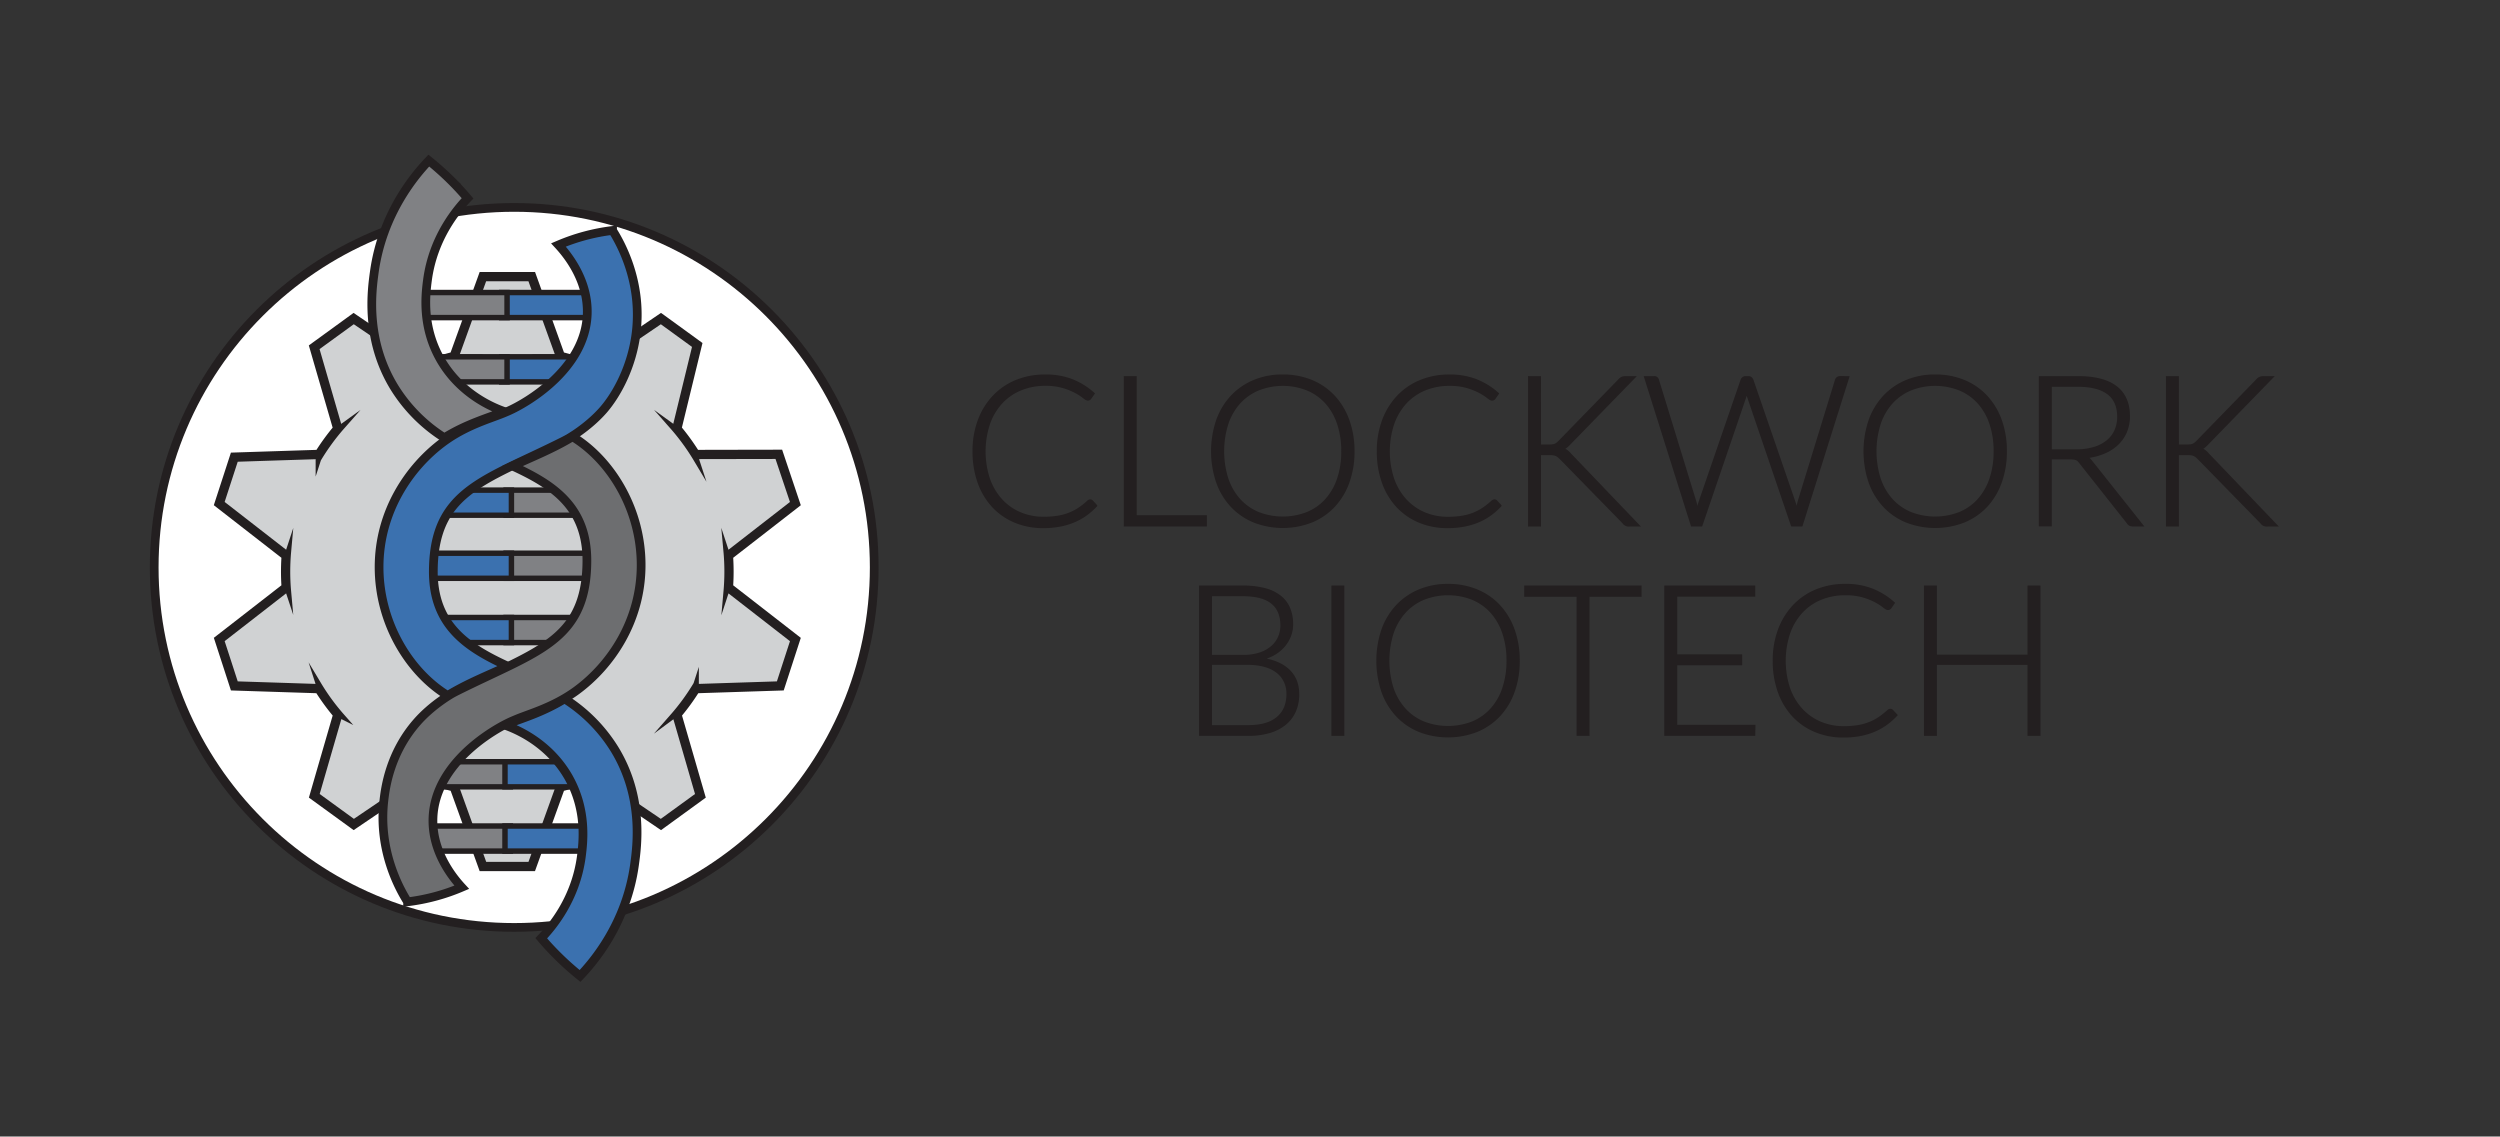 <svg xmlns="http://www.w3.org/2000/svg" viewBox="0 0 2292 1042"><rect x="0" y="0" width="2292" height="1042" fill="#333333" stroke="none"/><defs><style>.cls-1,.cls-2{fill:#fff;}.cls-1,.cls-10,.cls-4,.cls-7,.cls-8,.cls-9{stroke:#231f20;stroke-miterlimit:10;}.cls-1,.cls-7,.cls-8,.cls-9{stroke-width:8px;}.cls-10,.cls-3{fill:#231f20;}.cls-4{fill:#d0d2d3;stroke-width:5px;}.cls-5,.cls-9{fill:#808184;}.cls-6,.cls-7{fill:#3b71af;}.cls-8{fill:#6d6e70;}.cls-10{stroke-width:2px;}</style></defs><g id="Layer_10" data-name="Layer 10"><circle class="cls-1" cx="471.43" cy="520.21" r="330.06"/><path class="cls-2" d="M441.86,795.67l-.72-2q-12.84-35.6-25.69-71.17a202.33,202.33,0,0,1-26.86-8.73L326,756.26l-1.74,1.19-1.71-1.24-34.21-24.86-1.71-1.24,21.65-74.8a203.12,203.12,0,0,1-16.54-22.73l-72.63-2.35-5.18-.17-14.37-44.23L261.09,538c-.32-4.67-.48-9.33-.48-13.93s.16-9.43.48-14.12l-61.54-47.81,14.38-44.22,2.1-.07q37.91-1.25,75.82-2.45a204.62,204.62,0,0,1,16.46-22.61l-21.69-74.93,1.71-1.24q17.1-12.43,34.21-24.86l1.71-1.24,1.74,1.18,62.78,42.6a202,202,0,0,1,26.61-8.64c8.11-22.48,26.48-73.35,26.48-73.35h46.51l26.47,73.34a203.16,203.16,0,0,1,26.62,8.65l62.77-42.6,1.75-1.18,34.67,25.19-18.76,77a206,206,0,0,1,16.47,22.61l76.57-.14,15.76,46.89L669.13,510c.32,4.69.48,9.42.48,14.12s-.16,9.26-.47,13.93l61.53,47.81L716.3,630.06l-5.17.17-72.64,2.35A203.12,203.12,0,0,1,622,655.31l21.65,74.8-1.7,1.24-34.22,24.86-1.7,1.24-1.75-1.19-62.6-42.47a201.39,201.39,0,0,1-26.86,8.73q-12.84,35.58-25.69,71.17l-.71,2Z"/><path class="cls-3" d="M486.26,255.33q13,36.06,26,72.13h-2.92A198.91,198.91,0,0,1,544.81,339l-2.35-1.71,63.46-43.06L637.26,317q-9.21,37.88-18.45,75.74l-2.48-1.79a201.69,201.69,0,0,1,22,30.15l-.88-2.69,75.33-.14q7.19,21.44,14.39,42.83l-60.56,47.05-.84-2.56c.56,6.09.84,12.28.84,18.52s-.28,12.25-.82,18.27l.82-2.51,60.56,47.06Q720.63,607,714.1,627.13q-38.33,1.23-76.65,2.48l.76-2.32a200.38,200.38,0,0,1-21.44,29.46l2-1.48q10.66,36.83,21.32,73.65-17.1,12.44-34.21,24.86l-63.46-43,1.7-1.24a198.5,198.5,0,0,1-34,11h2.14q-13,36.06-26,72.13H444q-13-36.07-26-72.13h2.15a199.29,199.29,0,0,1-34-11l1.71,1.24-63.46,43q-17.12-12.42-34.21-24.86,10.65-36.82,21.32-73.65l2,1.48A198.93,198.93,0,0,1,292,627.29l.75,2.32q-38.32-1.26-76.64-2.48-6.54-20.11-13.07-40.22l60.55-47.06.83,2.51c-.54-6-.83-12.11-.83-18.27s.29-12.43.84-18.52l-.84,2.56-60.55-47.05q6.52-20.11,13.07-40.21,38.33-1.26,76.64-2.48l-.87,2.69a201.63,201.63,0,0,1,22-30.15l-2.48,1.79q-10.65-36.83-21.32-73.65L324.3,294.2l63.46,43.06L385.41,339a199.12,199.12,0,0,1,35.46-11.51h-2.94q13-36.07,26-72.13h42.3m4.21-6H439.75l-1.43,4L413.1,323.16a206.05,206.05,0,0,0-24,7.78l-61.47-41.7-3.48-2.37-3.41,2.48-34.22,24.86-3.4,2.48,1.17,4q5.32,18.45,10.68,36.89,5,17.25,10,34.49a205.85,205.85,0,0,0-14.82,20.36l-74.24,2.4-4.21.14-1.3,4-5.26,16.19q-3.91,12-7.81,24l-1.3,4,3.33,2.59L258,511.37c-.26,4.23-.39,8.49-.39,12.72s.13,8.34.38,12.53l-33.8,26.27-24.81,19.28-3.33,2.58,1.3,4q3.27,10.08,6.55,20.16T210.42,629l1.3,4,4.21.14,2.18.07,71.94,2.32A207,207,0,0,0,305,656q-5,17.24-10,34.48-5.33,18.38-10.64,36.76l-1.17,4,3.4,2.47.79.58,33.43,24.29,3.41,2.47,3.48-2.36L389,717.17A207.93,207.93,0,0,0,413.17,725q12.58,34.83,25.15,69.67l1.43,4h50.72l1.43-4q11.76-32.57,23.5-65.11l1.65-4.56a206.7,206.7,0,0,0,24.22-7.87l61.28,41.58,3.49,2.36,3.4-2.47,33.43-24.29.79-.58,3.41-2.47-1.17-4-10.44-36.07q-5.1-17.58-10.19-35.17a205.51,205.51,0,0,0,14.91-20.49l71.94-2.32,2.17-.07,4.21-.14,1.3-4q3.26-10,6.52-20.06t6.55-20.16l1.3-4-3.32-2.58L706,562.89l-33.8-26.27c.25-4.19.38-8.39.38-12.53s-.13-8.49-.38-12.72l58.62-45.55,3.36-2.62-1.36-4q-7.19-21.41-14.39-42.83l-1.37-4.09h-4.32l-37.71.07-35.06.07A206.62,206.62,0,0,0,625.16,392l7.47-30.68q5.24-21.46,10.46-42.94l.95-3.91-3.25-2.37-.25-.18-31.09-22.59L606,286.87l-3.49,2.37-61.46,41.7a204.93,204.93,0,0,0-24-7.78Q505.54,291.07,494,259l-2.07-5.72-1.43-4Z"/><path class="cls-4" d="M512.29,327.46h-2.92A198.91,198.91,0,0,1,544.81,339l-2.34-1.71,63.45-43.06L637.26,317q-9.21,37.88-18.45,75.74l-2.48-1.79a201.69,201.69,0,0,1,22,30.15l-.88-2.69,75.33-.14q7.19,21.44,14.39,42.83l-60.56,47.05-.84-2.56c.56,6.09.84,12.28.84,18.52s-.28,12.25-.82,18.27l.82-2.51,60.56,47.06Q720.63,607,714.1,627.13q-38.33,1.23-76.65,2.48l.75-2.32a199.59,199.59,0,0,1-21.43,29.46l2-1.48q10.66,36.83,21.32,73.65-17.1,12.44-34.21,24.86l-63.45-43,1.69-1.24a198.5,198.5,0,0,1-34,11h2.14q-13,36.06-26,72.13H444q-13-36.07-26-72.13h2.16a199.11,199.11,0,0,1-34-11l1.71,1.24-63.46,43q-17.12-12.42-34.21-24.86,10.65-36.82,21.32-73.65l2,1.48A198.93,198.93,0,0,1,292,627.29l.75,2.32q-38.32-1.26-76.64-2.48-6.52-20.11-13.07-40.22l60.55-47.06.83,2.51c-.54-6-.83-12.11-.83-18.27s.29-12.43.84-18.52l-.84,2.56-60.55-47.05q6.52-20.11,13.07-40.21,38.33-1.26,76.64-2.48l-.87,2.69a201.63,201.63,0,0,1,22-30.15l-2.48,1.79q-10.65-36.83-21.32-73.65L324.3,294.2l63.46,43.06L385.41,339a199.12,199.12,0,0,1,35.46-11.51h-2.94q13-36.07,26-72.13h42.3Q499.28,291.39,512.29,327.46Z"/><rect class="cls-5" x="379.55" y="757.29" width="88.32" height="23.01"/><path class="cls-3" d="M465.37,759.79v18H382.05v-18h83.32m5-5H377.05v28h93.32v-28Z"/><rect class="cls-5" x="397.01" y="698.37" width="70.86" height="23.01"/><path class="cls-3" d="M465.37,700.87v18H399.51v-18h65.86m5-5H394.51v28h75.86v-28Z"/><rect class="cls-6" x="462.97" y="757.29" width="88.32" height="23.01"/><path class="cls-3" d="M548.79,759.79v18H465.47v-18h83.32m5-5H460.47v28h93.32v-28Z"/><rect class="cls-6" x="462.97" y="698.37" width="75.26" height="23.01"/><path class="cls-3" d="M535.73,700.87v18H465.47v-18h70.26m5-5H460.47v28h80.26v-28Z"/><rect class="cls-6" x="459.97" y="268.19" width="88.32" height="23.01"/><path class="cls-3" d="M545.79,270.69v18H462.47v-18h83.32m5-5H457.47v28h93.32v-28Z"/><rect class="cls-6" x="459.97" y="327.11" width="70.86" height="23.01"/><path class="cls-3" d="M528.33,329.61v18H462.47v-18h65.86m5-5H457.47v28h75.86v-28Z"/><rect class="cls-5" x="376.55" y="268.19" width="88.32" height="23.01"/><path class="cls-3" d="M462.37,270.69v18H379.05v-18h83.32m5-5H374.05v28h93.32v-28Z"/><rect class="cls-5" x="389.6" y="327.11" width="75.26" height="23.01"/><path class="cls-3" d="M462.37,329.61v18H392.1v-18h70.27m5-5H387.1v28h80.27v-28Z"/><rect class="cls-5" x="463.97" y="507.19" width="88.32" height="23.01"/><path class="cls-3" d="M549.79,509.69v18H466.47v-18h83.32m5-5H461.47v28h93.32v-28Z"/><rect class="cls-5" x="463.97" y="566.11" width="70.86" height="23.01"/><path class="cls-3" d="M532.33,568.61v18H466.47v-18h65.86m5-5H461.47v28h75.86v-28Z"/><rect class="cls-5" x="463.97" y="449.37" width="70.86" height="23.01"/><path class="cls-3" d="M532.33,451.87v18H466.47v-18h65.86m5-5H461.47v28h75.86v-28Z"/><rect class="cls-6" x="380.55" y="507.19" width="88.32" height="23.01"/><path class="cls-3" d="M466.37,509.69v18H383.05v-18h83.32m5-5H378.05v28h93.32v-28Z"/><rect class="cls-6" x="393.6" y="566.11" width="75.26" height="23.01"/><path class="cls-3" d="M466.37,568.61v18H396.1v-18h70.27m5-5H391.1v28h80.27v-28Z"/><rect class="cls-6" x="398.01" y="449.37" width="70.86" height="23.01"/><path class="cls-3" d="M466.37,451.87v18H400.51v-18h65.86m5-5H395.51v28h75.86v-28Z"/><path class="cls-7" d="M583.36,304c5.29-46.3-14.63-81.35-21.76-92.72A182.39,182.39,0,0,0,512,224.58c8.07,8.76,27.62,32.53,26.37,63.84-2,50.09-55.73,81.26-72.89,88.68-1.41.61-2.82,1.2-4.25,1.79-11.53,4.75-31.39,10.31-50.78,23.47-1.2.81-2.41,1.66-3.61,2.54-31.49,23.09-59.3,64-59.3,115.06,0,49.56,26.05,93.29,59.3,115.39,1.2.8,2.4,1.57,3.59,2.3,1.41-.87,2.85-1.74,4.32-2.59,16-9.29,33.85-16.46,50.73-24.27-36.58-16.93-68.67-36.85-68.2-87.9.5-54,25.64-72.91,68.2-93.9,14.88-7.34,31.9-14.94,50.73-24.38q2.19-1.1,4.29-2.25S538.6,392.35,553,376C565.37,361.85,579.71,335.88,583.36,304Z"/><path class="cls-7" d="M533,785.06c-5.2,39.64-27.55,65.52-36.78,75.11,4.17,4.92,8.82,10,14,15.2a262.54,262.54,0,0,0,21.57,19.39c12.51-13.12,42.46-48.19,49.93-101.93,2.36-17,8.58-61.81-18.13-105.67a144.53,144.53,0,0,0-46-46.51c-20.36,12.7-40.36,18.29-55,24.06,9.29,3.26,40.06,15.33,58.62,47.83C538.11,742.43,534.75,771.41,533,785.06Z"/><path class="cls-8" d="M351.93,734.05c-5.29,46.3,14.62,81.35,21.76,92.72a183.09,183.09,0,0,0,49.65-13.33c-8.08-8.76-27.62-32.54-26.37-63.85,2-50.09,55.73-81.25,72.89-88.68,1.41-.61,2.82-1.2,4.25-1.79,11.53-4.75,31.39-10.31,50.78-23.47,1.2-.81,2.41-1.66,3.61-2.54,31.49-23.09,59.3-64,59.3-115.06,0-49.56-26-93.29-59.3-115.39-1.2-.8-2.4-1.57-3.59-2.3-1.41.87-2.85,1.74-4.32,2.59-16,9.29-33.85,16.46-50.73,24.27,36.58,16.93,68.67,36.85,68.2,87.9-.5,54-25.64,72.91-68.2,93.9C455,616.36,438,624,419.13,633.4q-2.19,1.1-4.29,2.25s-18.15,10-32.52,26.39C357.25,690.61,353.23,722.67,351.93,734.05Z"/><path class="cls-9" d="M391.89,256.94c5.2-39.64,27.55-65.52,36.78-75.11-4.65-5.49-9.93-11.26-15.9-17.14a258.52,258.52,0,0,0-19.64-17.45c-12.51,13.12-42.46,48.19-49.93,101.93-2.36,17-8.58,61.81,18.13,105.67a144.54,144.54,0,0,0,46.06,46.51c20.36-12.7,40.36-18.29,55-24.06-9.3-3.26-40.07-15.33-58.63-47.83C386.74,299.57,390.1,270.59,391.89,256.94Z"/><path class="cls-10" d="M999.48,458.81a2.24,2.24,0,0,1,1.64.68l3.84,4.13a65.8,65.8,0,0,1-9.17,8.11,55.69,55.69,0,0,1-10.85,6.14,64,64,0,0,1-13,3.94,80.83,80.83,0,0,1-15.5,1.39,66.06,66.06,0,0,1-25.88-4.95,57.77,57.77,0,0,1-20.2-14,63.37,63.37,0,0,1-13.11-21.94,83.62,83.62,0,0,1-4.65-28.6,79.64,79.64,0,0,1,4.8-28.23,64.78,64.78,0,0,1,13.44-21.93,59.53,59.53,0,0,1,20.73-14.21,68.75,68.75,0,0,1,26.69-5A65.78,65.78,0,0,1,983,348.61a66.51,66.51,0,0,1,19.59,12.19l-3,4.32a2.67,2.67,0,0,1-2.4,1.15c-.77,0-2-.7-3.74-2.11a50,50,0,0,0-7.2-4.66,61.26,61.26,0,0,0-11.48-4.65,56.25,56.25,0,0,0-16.46-2.12A58.31,58.31,0,0,0,935.79,357a49.77,49.77,0,0,0-17.57,12.09,55.63,55.63,0,0,0-11.47,19.2,80.85,80.85,0,0,0,0,51.17,56,56,0,0,0,11.47,19.16,49.68,49.68,0,0,0,17.23,12A54.88,54.88,0,0,0,957,474.75a78.94,78.94,0,0,0,13-1,51.05,51.05,0,0,0,10.52-2.88,47.58,47.58,0,0,0,8.92-4.7,67.25,67.25,0,0,0,8.16-6.53,5.85,5.85,0,0,1,1-.63A2.27,2.27,0,0,1,999.48,458.81Z"/><path class="cls-10" d="M1105.47,473.31v8.35h-74.21V345.82h9.89V473.31Z"/><path class="cls-10" d="M1240.83,413.7a82.25,82.25,0,0,1-4.71,28.55,63.23,63.23,0,0,1-13.24,21.89,58.55,58.55,0,0,1-20.5,14,72.64,72.64,0,0,1-52.66,0,58.72,58.72,0,0,1-20.45-14A63.23,63.23,0,0,1,1116,442.25a88.64,88.64,0,0,1,0-57,63.32,63.32,0,0,1,13.24-21.89,59.23,59.23,0,0,1,20.45-14.06,67.37,67.37,0,0,1,26.31-5,68.4,68.4,0,0,1,26.35,4.94,58.39,58.39,0,0,1,20.5,14.06,63.92,63.92,0,0,1,13.24,21.94A82,82,0,0,1,1240.83,413.7Zm-10.18,0a77.33,77.33,0,0,0-3.94-25.54,54.53,54.53,0,0,0-11.13-19.2,48.06,48.06,0,0,0-17.28-12,61.17,61.17,0,0,0-44.45,0,48.51,48.51,0,0,0-17.33,12,54.87,54.87,0,0,0-11.23,19.2,84.06,84.06,0,0,0,0,51.12,54.91,54.91,0,0,0,11.23,19.15,47.89,47.89,0,0,0,17.33,12,61.87,61.87,0,0,0,44.45,0,47.45,47.45,0,0,0,17.28-12,54.57,54.57,0,0,0,11.13-19.15A77.24,77.24,0,0,0,1230.65,413.7Z"/><path class="cls-10" d="M1370.14,458.81a2.22,2.22,0,0,1,1.63.68l3.84,4.13a65.24,65.24,0,0,1-9.17,8.11,55.69,55.69,0,0,1-10.85,6.14,63.6,63.6,0,0,1-13,3.94,80.83,80.83,0,0,1-15.5,1.39,66,66,0,0,1-25.87-4.95,57.8,57.8,0,0,1-20.21-14,63.52,63.52,0,0,1-13.11-21.94,83.62,83.62,0,0,1-4.65-28.6,79.64,79.64,0,0,1,4.8-28.23,64.78,64.78,0,0,1,13.44-21.93,59.53,59.53,0,0,1,20.73-14.21,68.75,68.75,0,0,1,26.69-5,65.74,65.74,0,0,1,24.67,4.32,66.51,66.51,0,0,1,19.59,12.19l-3,4.32a2.67,2.67,0,0,1-2.4,1.15c-.77,0-2-.7-3.74-2.11a50,50,0,0,0-7.2-4.66,61.14,61.14,0,0,0-11.47-4.65,56.37,56.37,0,0,0-16.47-2.12,58.34,58.34,0,0,0-22.51,4.23,49.77,49.77,0,0,0-17.57,12.09,55.79,55.79,0,0,0-11.47,19.2,80.85,80.85,0,0,0,0,51.17,56.16,56.16,0,0,0,11.47,19.16,49.68,49.68,0,0,0,17.23,12,54.92,54.92,0,0,0,21.46,4.17,79.15,79.15,0,0,0,13-1,51.13,51.13,0,0,0,10.51-2.88,48,48,0,0,0,8.93-4.7,68.83,68.83,0,0,0,8.16-6.53,5.85,5.85,0,0,1,1-.63A2.27,2.27,0,0,1,1370.14,458.81Z"/><path class="cls-10" d="M1411.8,408.51h8.06c1.22,0,2.27-.05,3.17-.14a11,11,0,0,0,2.45-.53,7.11,7.11,0,0,0,2-1.11,24.08,24.08,0,0,0,2-1.77l54.82-56.35a8,8,0,0,1,2.83-2.21,8.52,8.52,0,0,1,3.31-.58h7.88l-59.33,61a27.8,27.8,0,0,1-3.22,3,13.1,13.1,0,0,1-3.12,1.73,11.25,11.25,0,0,1,3.65,1.77,19.2,19.2,0,0,1,3.26,3.12l62.5,65.28h-8a5.86,5.86,0,0,1-5.76-2.59l-57.41-58.75c-.7-.7-1.36-1.31-2-1.82a9.29,9.29,0,0,0-2-1.3,9.63,9.63,0,0,0-2.59-.77,24.66,24.66,0,0,0-3.79-.24h-8.74v65.47h-9.89V345.82h9.89Z"/><path class="cls-10" d="M1694.42,345.82,1651.7,481.66h-8.83l-40.13-117.89c-.51-1.59-1-3.26-1.34-5-.39,1.73-.83,3.4-1.35,5l-40.22,117.89h-8.74l-42.81-135.84h8.16a3.36,3.36,0,0,1,3.55,2.6l34.27,111.64c.71,2.56,1.35,5.48,1.92,8.74.32-1.66.64-3.22,1-4.66a37.71,37.71,0,0,1,1.15-4.08l38.4-111.64a4.14,4.14,0,0,1,1.35-1.83,3.59,3.59,0,0,1,2.3-.77H1603a3.34,3.34,0,0,1,2.21.72,4.84,4.84,0,0,1,1.34,1.88L1645,460.06a35.23,35.23,0,0,1,1.2,4c.35,1.48.69,3,1,4.61.32-1.6.62-3.12.91-4.56s.59-2.8.91-4.08l34.28-111.64a3.38,3.38,0,0,1,1.29-1.83,3.79,3.79,0,0,1,2.35-.77Z"/><path class="cls-10" d="M1838.91,413.7a82.25,82.25,0,0,1-4.71,28.55A63.25,63.25,0,0,1,1821,464.14a58.52,58.52,0,0,1-20.49,14,72.64,72.64,0,0,1-52.66,0,58.63,58.63,0,0,1-20.45-14,63.4,63.4,0,0,1-13.25-21.89,88.82,88.82,0,0,1,0-57,63.5,63.5,0,0,1,13.25-21.89,59.13,59.13,0,0,1,20.45-14.06,67.32,67.32,0,0,1,26.3-5,68.42,68.42,0,0,1,26.36,4.94A58.35,58.35,0,0,1,1821,363.29a63.94,63.94,0,0,1,13.25,21.94A82,82,0,0,1,1838.91,413.7Zm-10.18,0a77.33,77.33,0,0,0-3.94-25.54,54.53,54.53,0,0,0-11.13-19.2,48.06,48.06,0,0,0-17.28-12,61.17,61.17,0,0,0-44.45,0,48.51,48.51,0,0,0-17.33,12,54.72,54.72,0,0,0-11.23,19.2,83.86,83.86,0,0,0,0,51.12,54.76,54.76,0,0,0,11.23,19.15,47.89,47.89,0,0,0,17.33,12,61.86,61.86,0,0,0,44.45,0,47.45,47.45,0,0,0,17.28-12,54.57,54.57,0,0,0,11.13-19.15A77.24,77.24,0,0,0,1828.73,413.7Z"/><path class="cls-10" d="M1963.89,481.66h-8.44a6.23,6.23,0,0,1-2.74-.53,5.33,5.33,0,0,1-2.06-2l-43.59-55.11a13.16,13.16,0,0,0-1.58-1.82,6.3,6.3,0,0,0-1.83-1.2,8.93,8.93,0,0,0-2.4-.62,24.86,24.86,0,0,0-3.4-.2h-17.76v61.44h-9.89V345.82H1905q23.43,0,35.09,9.07t11.66,26.65a36.3,36.3,0,0,1-2.69,14.2,33.23,33.23,0,0,1-7.72,11.28,40.24,40.24,0,0,1-12.2,7.92,57.43,57.43,0,0,1-16.08,4.13,15.41,15.41,0,0,1,4.13,3.84Zm-60.28-68.73a55.91,55.91,0,0,0,16.17-2.16,35,35,0,0,0,12.1-6.19,26.83,26.83,0,0,0,7.54-9.7,30.48,30.48,0,0,0,2.59-12.77q0-14.49-9.46-21.5t-27.6-7h-24.86v59.33Z"/><path class="cls-10" d="M1996.63,408.51h8.06c1.22,0,2.27-.05,3.17-.14a11,11,0,0,0,2.45-.53,7.11,7.11,0,0,0,2-1.11,24.08,24.08,0,0,0,2-1.77l54.82-56.35a8,8,0,0,1,2.83-2.21,8.52,8.52,0,0,1,3.31-.58h7.88l-59.33,61a27.8,27.8,0,0,1-3.22,3,13.1,13.1,0,0,1-3.12,1.73,11.25,11.25,0,0,1,3.65,1.77,19.2,19.2,0,0,1,3.26,3.12l62.5,65.28h-8a5.86,5.86,0,0,1-5.76-2.59l-57.41-58.75c-.7-.7-1.36-1.31-2-1.82a9.29,9.29,0,0,0-2-1.3,9.63,9.63,0,0,0-2.59-.77,24.57,24.57,0,0,0-3.79-.24h-8.74v65.47h-9.89V345.82h9.89Z"/><path class="cls-10" d="M1139.36,537.82a77.86,77.86,0,0,1,20.16,2.31,38.17,38.17,0,0,1,14.11,6.76,27.27,27.27,0,0,1,8.25,10.9,37.57,37.57,0,0,1,2.69,14.59,29.24,29.24,0,0,1-1.87,10.37,31.92,31.92,0,0,1-5.38,9.22,34,34,0,0,1-8.64,7.34,41.39,41.39,0,0,1-11.76,4.75q16,2.31,24.63,10.61t8.59,21.84a37.83,37.83,0,0,1-3.07,15.55,31.43,31.43,0,0,1-8.93,11.71,40.61,40.61,0,0,1-14.4,7.35,67.84,67.84,0,0,1-19.39,2.54h-44.07V537.82Zm-29.19,7.78v55.78h29.38a47.44,47.44,0,0,0,16.08-2.41,31.69,31.69,0,0,0,10.94-6.33,24.5,24.5,0,0,0,6.29-8.93,27.27,27.27,0,0,0,2-10.27q0-13.73-8.69-20.78t-26.83-7.06Zm34.08,120.19q17.87,0,27-7.73t9.16-21.74a26.6,26.6,0,0,0-2.44-11.57,24.41,24.41,0,0,0-7.06-8.74,33,33,0,0,0-11.33-5.51,55.61,55.61,0,0,0-15.26-1.92h-34.18v57.21Z"/><path class="cls-10" d="M1231.51,673.66h-9.88V537.82h9.88Z"/><path class="cls-10" d="M1392.31,605.7a82.48,82.48,0,0,1-4.7,28.55,63.25,63.25,0,0,1-13.25,21.89,58.61,58.61,0,0,1-20.49,14,72.64,72.64,0,0,1-52.66,0,58.63,58.63,0,0,1-20.45-14,63.25,63.25,0,0,1-13.25-21.89,88.82,88.82,0,0,1,0-57,63.34,63.34,0,0,1,13.25-21.89,59.13,59.13,0,0,1,20.45-14.06,67.29,67.29,0,0,1,26.3-5,68.45,68.45,0,0,1,26.36,4.94,58.44,58.44,0,0,1,20.49,14.06,63.94,63.94,0,0,1,13.25,21.94A82.22,82.22,0,0,1,1392.31,605.7Zm-10.17,0a77.59,77.59,0,0,0-3.94-25.54,54.53,54.53,0,0,0-11.13-19.2,48.14,48.14,0,0,0-17.28-12.05,61.17,61.17,0,0,0-44.45,0A48.51,48.51,0,0,0,1288,561a54.72,54.72,0,0,0-11.23,19.2,83.86,83.86,0,0,0,0,51.12A54.76,54.76,0,0,0,1288,650.43a47.89,47.89,0,0,0,17.33,12,61.86,61.86,0,0,0,44.45,0,47.53,47.53,0,0,0,17.28-12,54.57,54.57,0,0,0,11.13-19.15A77.5,77.5,0,0,0,1382.14,605.7Z"/><path class="cls-10" d="M1504,546.17h-47.71V673.66h-9.89V546.17h-48v-8.35H1504Z"/><path class="cls-10" d="M1608.41,665.5l-.19,8.16h-81.41V537.82h81.41V546H1536.7v54.91h59.52v8H1536.7V665.5Z"/><path class="cls-10" d="M1733.11,650.81a2.22,2.22,0,0,1,1.63.68l3.84,4.13a65.16,65.16,0,0,1-9.16,8.11,56,56,0,0,1-10.85,6.14,64,64,0,0,1-13,3.94,81,81,0,0,1-15.51,1.39,66,66,0,0,1-25.87-5,57.8,57.8,0,0,1-20.21-14,63.35,63.35,0,0,1-13.1-21.94,83.38,83.38,0,0,1-4.66-28.6,79.64,79.64,0,0,1,4.8-28.23,64.78,64.78,0,0,1,13.44-21.93,59.48,59.48,0,0,1,20.74-14.21,68.72,68.72,0,0,1,26.69-5,65.78,65.78,0,0,1,24.67,4.32,66.46,66.46,0,0,1,19.58,12.19l-3,4.32a2.69,2.69,0,0,1-2.4,1.15c-.77,0-2-.7-3.75-2.11a49.49,49.49,0,0,0-7.2-4.66,60.86,60.86,0,0,0-11.47-4.65,56.3,56.3,0,0,0-16.46-2.12,58.27,58.27,0,0,0-22.51,4.23,49.68,49.68,0,0,0-17.57,12.09,55.63,55.63,0,0,0-11.47,19.2,80.94,80.94,0,0,0,0,51.17,56.18,56.18,0,0,0,11.48,19.16,49.59,49.59,0,0,0,17.23,12,54.83,54.83,0,0,0,21.45,4.17,79.07,79.07,0,0,0,13-1,51,51,0,0,0,10.51-2.88,47.67,47.67,0,0,0,8.93-4.7,68.83,68.83,0,0,0,8.16-6.53,5.85,5.85,0,0,1,1-.63A2.27,2.27,0,0,1,1733.11,650.81Z"/><path class="cls-10" d="M1869.72,537.82V673.66h-9.89V608.58h-85.06v65.08h-9.88V537.82h9.88v63.36h85.06V537.82Z"/></g></svg>